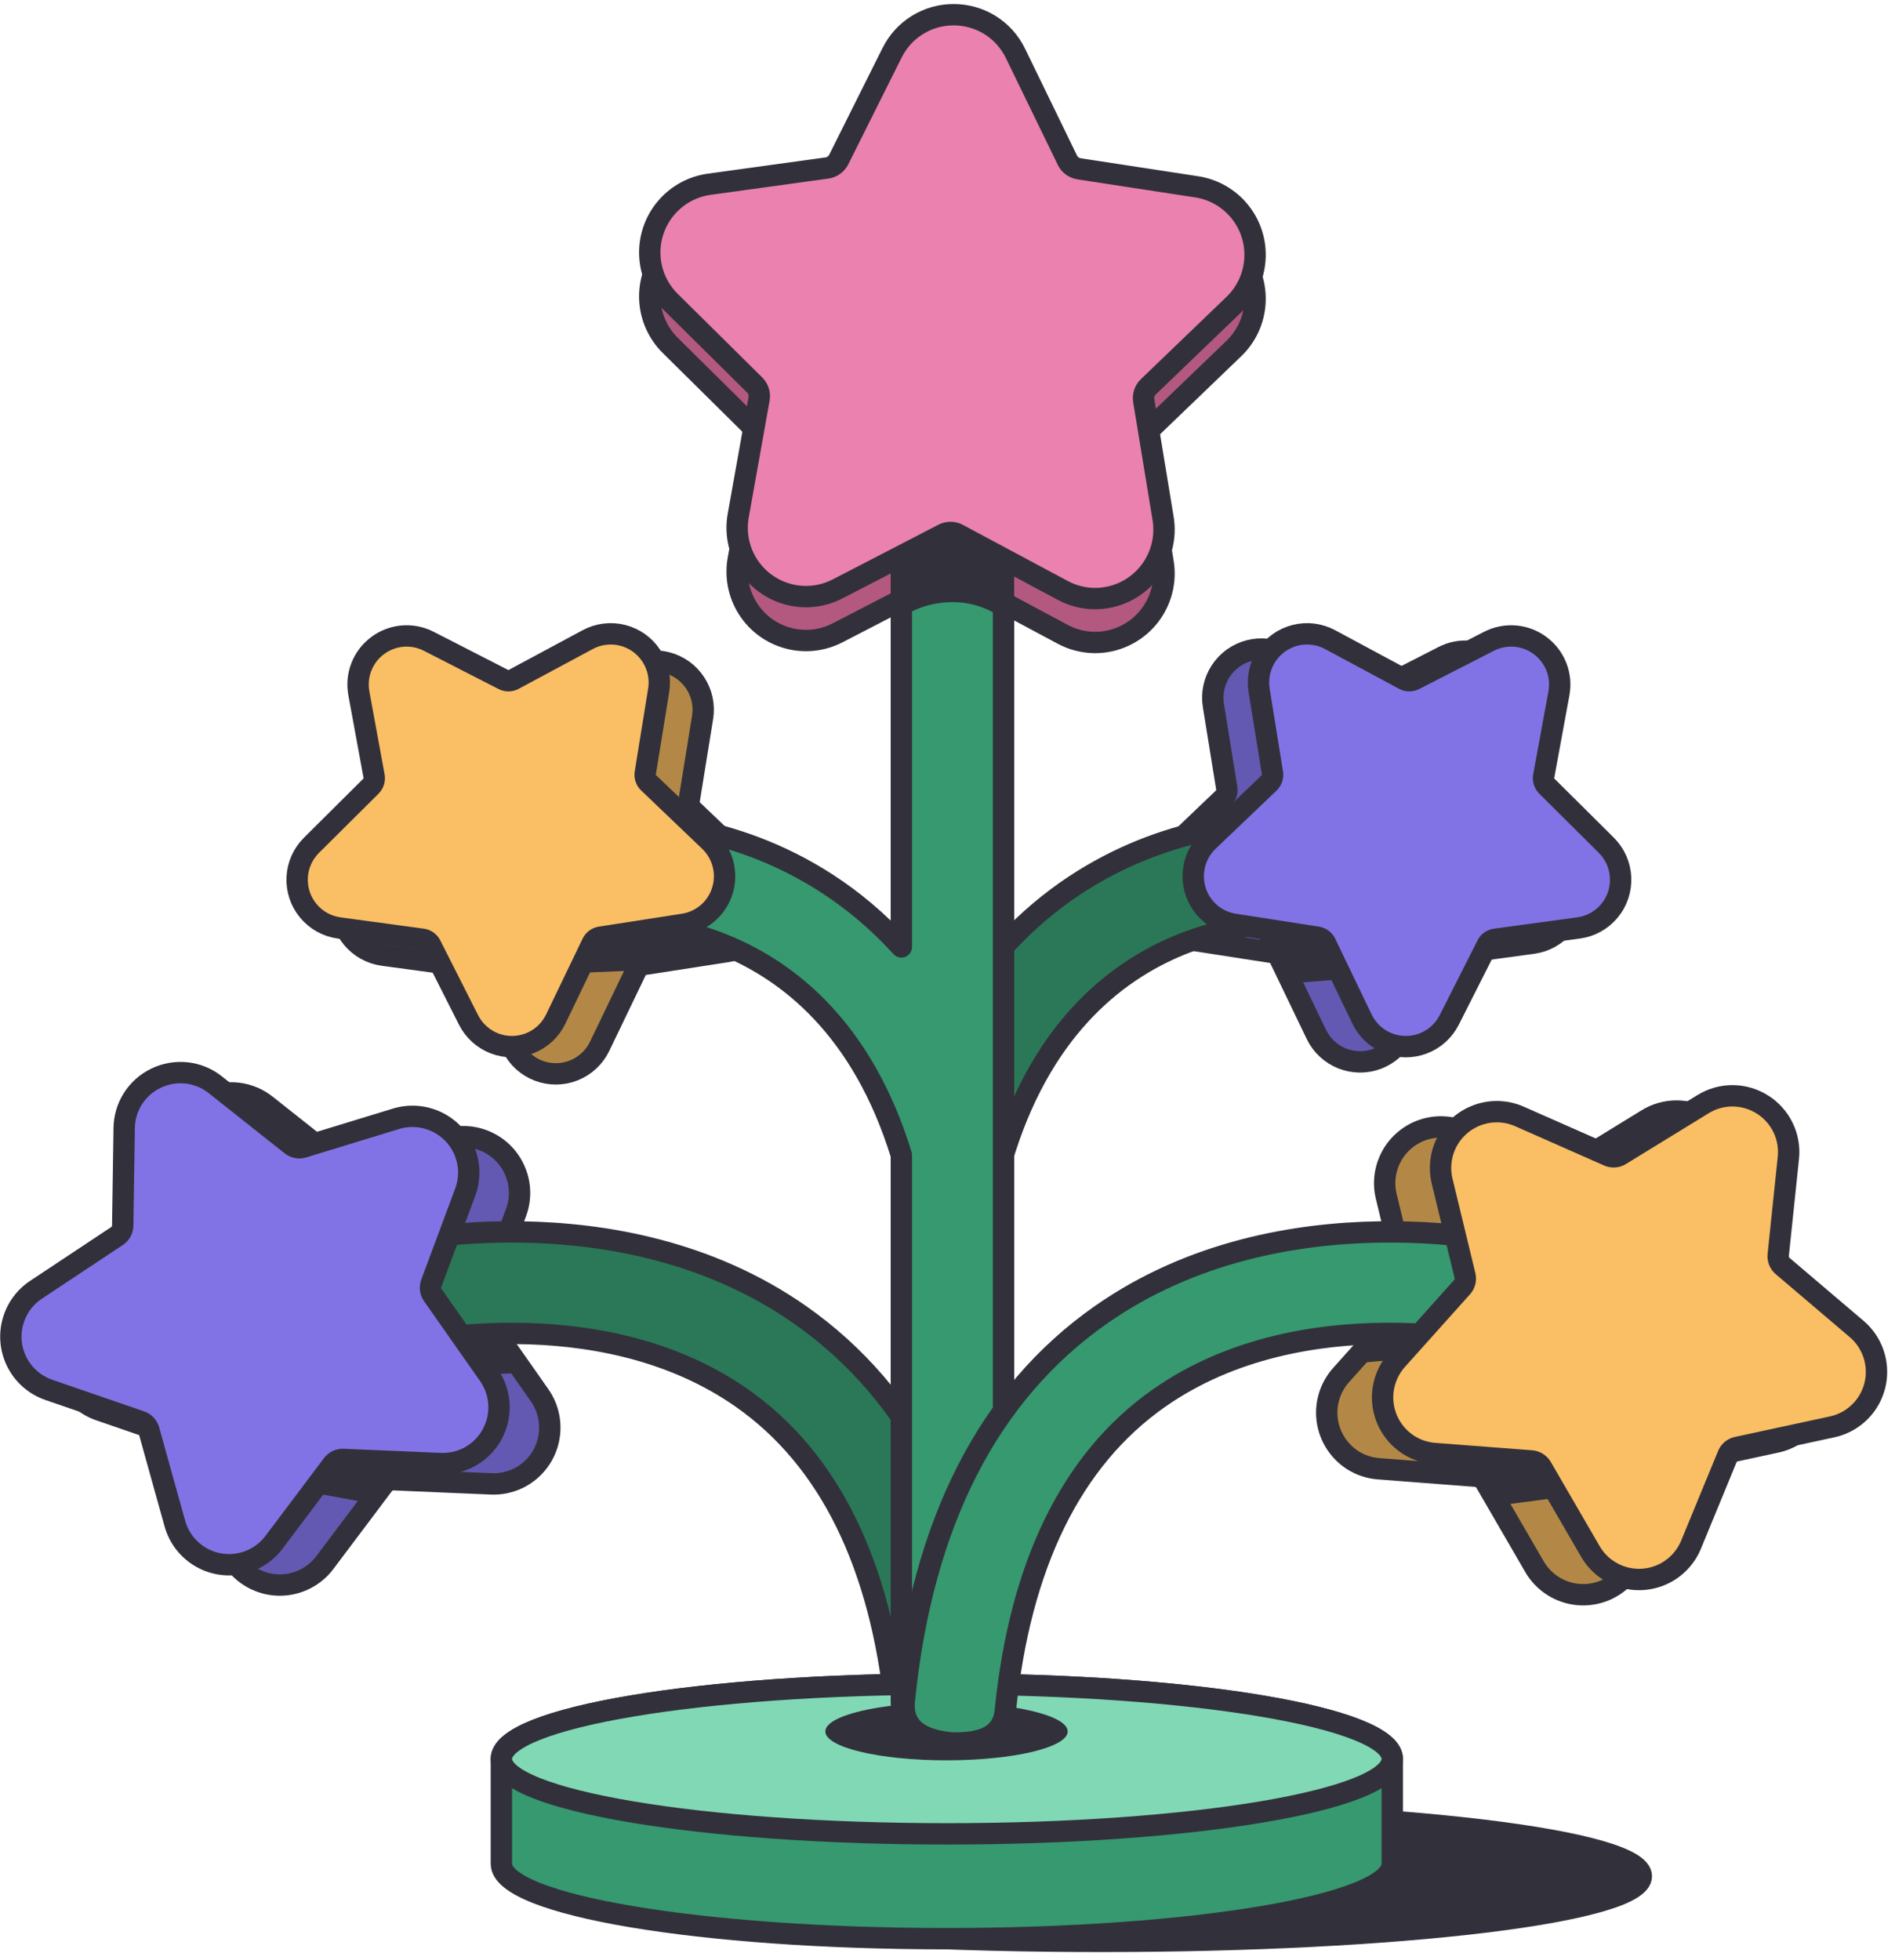 <svg width="88" height="91" viewBox="0 0 88 91" fill="none" xmlns="http://www.w3.org/2000/svg">
	<path d="M50.852 29.827C50.326 29.825 49.807 29.694 49.344 29.444L44.478 26.841V26.841C44.267 26.731 44.016 26.731 43.804 26.841L38.902 29.376C38.191 29.745 37.367 29.834 36.594 29.625C35.821 29.416 35.155 28.925 34.726 28.247C34.298 27.57 34.14 26.757 34.283 25.969L35.254 20.535H35.254C35.288 20.308 35.212 20.078 35.05 19.916L31.124 16.033C30.555 15.472 30.217 14.716 30.177 13.917C30.138 13.119 30.399 12.334 30.91 11.719C31.42 11.103 32.142 10.701 32.935 10.592L38.4 9.838C38.638 9.804 38.844 9.657 38.951 9.443L41.423 4.496H41.424C41.686 3.963 42.093 3.514 42.598 3.2C43.103 2.887 43.686 2.721 44.28 2.722C44.882 2.719 45.473 2.887 45.983 3.207C46.493 3.527 46.901 3.984 47.162 4.527L49.567 9.474L49.566 9.473C49.67 9.689 49.874 9.839 50.111 9.875L55.564 10.71C56.356 10.83 57.074 11.242 57.577 11.866C58.079 12.489 58.329 13.279 58.276 14.078C58.224 14.878 57.874 15.629 57.295 16.182L53.32 20.003C53.156 20.164 53.078 20.393 53.11 20.621L54.006 26.068C54.17 27 53.914 27.957 53.306 28.683C52.697 29.408 51.799 29.827 50.852 29.827Z" fill="#B35980" stroke="#32313B" stroke-width="0.992" stroke-miterlimit="10" stroke-linejoin="round" />
	<path d="M54.19 43.195C53.655 42.792 53.327 42.175 53.291 41.507C53.256 40.839 53.518 40.19 54.007 39.733L56.826 37.04C56.94 36.925 56.994 36.762 56.97 36.602L56.349 32.757C56.257 32.199 56.378 31.627 56.688 31.154C56.998 30.68 57.474 30.341 58.022 30.202C58.571 30.063 59.151 30.135 59.649 30.404L63.081 32.249C63.23 32.329 63.409 32.331 63.559 32.253H63.559L67.017 30.483C67.394 30.287 67.82 30.202 68.243 30.238C68.667 30.275 69.071 30.43 69.41 30.688C69.746 30.939 70.004 31.281 70.156 31.672C70.308 32.064 70.347 32.49 70.268 32.902H70.269L69.564 36.744C69.533 36.911 69.587 37.081 69.706 37.201L72.47 39.948C72.871 40.346 73.109 40.88 73.135 41.444C73.162 42.008 72.976 42.562 72.615 42.995C72.253 43.429 71.742 43.712 71.182 43.788L67.317 44.312C67.157 44.335 67.017 44.432 66.939 44.574H66.939L65.179 48.054C64.925 48.559 64.491 48.951 63.961 49.151C63.432 49.352 62.847 49.346 62.322 49.136C61.797 48.925 61.37 48.525 61.126 48.015L59.435 44.502C59.363 44.35 59.221 44.244 59.055 44.216V44.216L55.203 43.618C54.836 43.563 54.487 43.417 54.19 43.195Z" fill="#6359B3" stroke="#32313B" stroke-width="0.992" stroke-miterlimit="10" stroke-linejoin="round" />
	<path d="M62.821 67.789C62.169 67.372 61.734 66.689 61.633 65.922C61.533 65.154 61.777 64.382 62.3 63.812L65.311 60.451C65.433 60.308 65.48 60.115 65.438 59.933L64.377 55.552C64.221 54.916 64.309 54.245 64.625 53.671C64.94 53.097 65.46 52.663 66.08 52.453C66.7 52.244 67.376 52.276 67.975 52.541L72.1 54.363C72.28 54.441 72.486 54.428 72.653 54.325H72.652L76.484 51.972C76.902 51.712 77.385 51.576 77.876 51.58C78.368 51.584 78.85 51.727 79.263 51.994C79.673 52.254 80.002 52.625 80.212 53.062C80.422 53.501 80.506 53.989 80.452 54.472H80.453L79.983 58.968C79.963 59.163 80.04 59.355 80.189 59.483L83.625 62.404C84.123 62.828 84.445 63.422 84.525 64.071C84.608 64.719 84.442 65.375 84.064 65.908C83.686 66.442 83.121 66.814 82.482 66.951L78.07 67.902C77.887 67.943 77.733 68.067 77.657 68.239L77.657 68.239L75.938 72.411C75.69 73.017 75.224 73.508 74.631 73.787C74.038 74.065 73.363 74.111 72.739 73.915C72.114 73.72 71.585 73.296 71.257 72.73L68.993 68.828C68.895 68.659 68.721 68.548 68.527 68.531V68.532L64.029 68.187C63.6 68.156 63.185 68.019 62.821 67.789Z" fill="#B38847" stroke="#32313B" stroke-width="0.992" stroke-miterlimit="10" stroke-linejoin="round" />
	<path d="M24.05 68.636C23.661 68.821 23.233 68.908 22.803 68.888L18.296 68.696V68.695C18.102 68.69 17.916 68.779 17.799 68.934L15.087 72.539C14.694 73.063 14.118 73.421 13.475 73.541C12.831 73.661 12.166 73.535 11.611 73.188C11.056 72.841 10.651 72.298 10.477 71.667L9.265 67.32L9.266 67.32C9.21 67.141 9.073 66.999 8.896 66.937L4.628 65.468C4.01 65.256 3.493 64.819 3.181 64.245C2.869 63.67 2.783 63 2.941 62.366C3.098 61.731 3.489 61.179 4.034 60.818L7.793 58.325C7.956 58.216 8.055 58.035 8.058 57.839L8.126 53.319H8.126C8.131 52.833 8.271 52.358 8.532 51.948C8.793 51.538 9.163 51.209 9.602 50.999C10.044 50.784 10.539 50.699 11.028 50.753C11.517 50.808 11.98 51.001 12.364 51.308L15.889 54.099H15.888C16.042 54.222 16.245 54.26 16.432 54.203L20.745 52.885C21.371 52.692 22.046 52.741 22.637 53.023C23.228 53.304 23.692 53.797 23.936 54.404C24.182 55.012 24.19 55.689 23.959 56.302L22.385 60.526C22.321 60.702 22.346 60.899 22.449 61.055L25.04 64.749C25.492 65.378 25.642 66.174 25.451 66.924C25.26 67.674 24.747 68.3 24.05 68.636Z" fill="#6359B3" stroke="#32313B" stroke-width="0.992" stroke-miterlimit="10" stroke-linejoin="round" />
	<path d="M43.934 80.918C42.739 80.918 41.714 80.637 41.592 79.422C40.908 72.629 38.507 67.745 34.454 64.905C27.715 60.183 18.527 62.436 18.434 62.46C17.173 62.779 15.891 62.015 15.572 60.754C15.252 59.492 16.015 58.21 17.277 57.891C17.738 57.774 28.671 55.097 37.159 61.045C42.385 64.707 45.455 70.731 46.282 78.95C46.412 80.245 45.468 80.776 44.173 80.906C44.093 80.914 44.013 80.918 43.934 80.918Z" fill="#2A7857" stroke="#32313B" stroke-width="0.992" stroke-miterlimit="10" />
	<path d="M34.785 43.751C34.487 43.973 34.138 44.119 33.77 44.175L29.919 44.772L29.919 44.772C29.753 44.8 29.611 44.906 29.538 45.058L27.848 48.571C27.604 49.081 27.176 49.481 26.651 49.692C26.126 49.902 25.541 49.908 25.012 49.707C24.483 49.507 24.049 49.115 23.795 48.61L22.034 45.13C21.957 44.988 21.817 44.891 21.656 44.868L17.792 44.344C17.232 44.268 16.72 43.986 16.359 43.552C15.997 43.118 15.812 42.564 15.839 42C15.865 41.436 16.102 40.902 16.503 40.504L19.267 37.757C19.387 37.637 19.441 37.467 19.41 37.3L18.705 33.458H18.705C18.627 33.046 18.666 32.62 18.818 32.228C18.97 31.837 19.228 31.495 19.564 31.244C19.902 30.986 20.307 30.831 20.73 30.794C21.154 30.758 21.579 30.843 21.957 31.039L25.415 32.81H25.415C25.565 32.887 25.744 32.886 25.892 32.805L29.324 30.96C29.822 30.692 30.402 30.619 30.951 30.758C31.499 30.897 31.976 31.236 32.285 31.709C32.596 32.183 32.717 32.755 32.625 33.313L32.004 37.158C31.98 37.319 32.033 37.481 32.148 37.596L34.967 40.289C35.456 40.746 35.718 41.395 35.682 42.063C35.648 42.73 35.319 43.348 34.785 43.751Z" fill="#B38847" stroke="#32313B" stroke-width="0.992" stroke-miterlimit="10" stroke-linejoin="round" />
	<path d="M51.125 90.128C64.985 90.128 76.221 88.774 76.221 87.103C76.221 85.433 64.985 84.079 51.125 84.079C37.265 84.079 26.029 85.433 26.029 87.103C26.029 88.774 37.265 90.128 51.125 90.128Z" fill="#32313B" stroke="#32313B" stroke-width="0.992" stroke-miterlimit="10" stroke-linejoin="round" />
	<path d="M64.654 81.658C64.654 79.738 55.393 78.182 43.969 78.182C32.545 78.182 23.283 79.738 23.283 81.658C23.283 82.606 23.283 85.578 23.283 86.526C23.283 88.445 32.545 90.002 43.969 90.002C55.393 90.002 64.654 88.446 64.654 86.526C64.654 85.578 64.654 82.606 64.654 81.658Z" fill="#36996F" stroke="#32313B" stroke-width="0.992" stroke-miterlimit="10" stroke-linejoin="round" />
	<path d="M43.969 85.136C55.393 85.136 64.654 83.579 64.654 81.659C64.654 79.738 55.393 78.182 43.969 78.182C32.544 78.182 23.283 79.738 23.283 81.659C23.283 83.579 32.544 85.136 43.969 85.136Z" fill="#81D8B4" stroke="#32313B" stroke-width="0.992" stroke-miterlimit="10" stroke-linejoin="round" />
	<path d="M44.223 55.636C44.002 55.636 43.778 55.605 43.556 55.541C42.298 55.172 41.577 53.855 41.945 52.597C44.369 44.305 49.483 40.812 53.345 39.341C57.525 37.75 61.162 38.161 61.315 38.179C62.616 38.335 63.544 39.516 63.389 40.817C63.233 42.114 62.058 43.041 60.762 42.892C60.303 42.842 50.021 41.885 46.499 53.929C46.196 54.964 45.249 55.636 44.223 55.636Z" fill="#2A7857" stroke="#32313B" stroke-width="0.992" stroke-miterlimit="10" />
	<path d="M43.954 81.722C47.062 81.722 49.581 81.122 49.581 80.382C49.581 79.642 47.062 79.041 43.954 79.041C40.846 79.041 38.327 79.642 38.327 80.382C38.327 81.122 40.846 81.722 43.954 81.722Z" fill="#32313B" />
	<path d="M46.602 53.305V26.053C46.602 24.743 45.54 23.68 44.229 23.68C42.919 23.68 41.857 24.743 41.857 26.053V43.96C39.657 41.535 37.198 40.143 35.106 39.347C30.926 37.755 27.289 38.166 27.136 38.184C25.84 38.34 24.92 39.512 25.067 40.809C25.215 42.105 26.39 43.038 27.687 42.898C28.121 42.851 38.245 41.895 41.857 53.622V78.967C41.857 80.277 42.919 79.877 44.229 79.877C45.54 79.877 46.602 80.277 46.602 78.967V53.311C46.602 53.309 46.602 53.307 46.602 53.305Z" fill="#36996F" stroke="#32313B" stroke-width="0.992" stroke-miterlimit="10" stroke-linejoin="round" />
	<path d="M50.852 27.789C50.326 27.787 49.807 27.655 49.344 27.405L44.478 24.803V24.802C44.267 24.692 44.016 24.692 43.804 24.802L38.902 27.337C38.191 27.706 37.367 27.795 36.594 27.586C35.821 27.378 35.155 26.886 34.726 26.209C34.298 25.532 34.14 24.719 34.283 23.931L35.254 18.496H35.254C35.288 18.27 35.212 18.04 35.05 17.878L31.124 13.995C30.555 13.433 30.217 12.678 30.177 11.879C30.138 11.081 30.399 10.296 30.91 9.681C31.42 9.065 32.142 8.663 32.935 8.554L38.4 7.8C38.638 7.766 38.844 7.618 38.951 7.404L41.423 2.458H41.424C41.686 1.924 42.093 1.475 42.598 1.162C43.103 0.848 43.686 0.682 44.28 0.683C44.882 0.681 45.473 0.849 45.983 1.168C46.493 1.488 46.901 1.946 47.162 2.489L49.567 7.435L49.566 7.435C49.67 7.651 49.874 7.801 50.111 7.837L55.564 8.672C56.356 8.791 57.074 9.203 57.577 9.828C58.079 10.451 58.329 11.241 58.276 12.04C58.224 12.839 57.874 13.59 57.295 14.143L53.32 17.964C53.156 18.126 53.078 18.355 53.11 18.582L54.006 24.029C54.17 24.962 53.914 25.919 53.306 26.644C52.697 27.37 51.799 27.788 50.852 27.789Z" fill="#EB81AF" stroke="#32313B" stroke-width="0.992" stroke-miterlimit="10" stroke-linejoin="round" />
	<path d="M32.746 42.487C32.448 42.71 32.1 42.855 31.732 42.911L27.881 43.509H27.88C27.714 43.537 27.572 43.643 27.5 43.795L25.809 47.307C25.565 47.818 25.138 48.218 24.613 48.428C24.088 48.639 23.503 48.645 22.974 48.444C22.445 48.243 22.01 47.852 21.756 47.346L19.996 43.867H19.996C19.919 43.724 19.778 43.627 19.618 43.605L15.753 43.081C15.193 43.005 14.682 42.722 14.32 42.288C13.959 41.855 13.773 41.301 13.8 40.736C13.826 40.172 14.064 39.639 14.465 39.241L17.229 36.494C17.349 36.374 17.402 36.203 17.372 36.037L16.666 32.195H16.667C16.588 31.782 16.628 31.356 16.779 30.965C16.931 30.573 17.19 30.232 17.525 29.98C17.864 29.723 18.269 29.567 18.692 29.531C19.116 29.494 19.541 29.58 19.919 29.775L23.377 31.546H23.376C23.527 31.624 23.705 31.622 23.854 31.541L27.286 29.697C27.784 29.428 28.364 29.355 28.913 29.494C29.461 29.633 29.938 29.972 30.247 30.446C30.558 30.919 30.679 31.491 30.587 32.05L29.965 35.894C29.942 36.055 29.995 36.217 30.11 36.332L32.929 39.026C33.417 39.482 33.679 40.131 33.644 40.799C33.609 41.467 33.281 42.085 32.746 42.487Z" fill="#FABE64" stroke="#32313B" stroke-width="0.992" stroke-miterlimit="10" stroke-linejoin="round" />
	<path d="M21.691 67.693C21.303 67.878 20.874 67.965 20.444 67.945L15.937 67.753V67.752C15.743 67.746 15.557 67.835 15.44 67.991L12.728 71.596C12.335 72.12 11.759 72.477 11.116 72.597C10.473 72.718 9.807 72.592 9.252 72.245C8.697 71.897 8.292 71.355 8.118 70.723L6.907 66.376L6.907 66.376C6.851 66.197 6.714 66.056 6.537 65.993L2.269 64.525C1.651 64.312 1.134 63.876 0.822 63.301C0.51 62.727 0.424 62.057 0.582 61.422C0.74 60.788 1.13 60.236 1.675 59.875L5.434 57.382C5.597 57.273 5.696 57.092 5.699 56.896L5.767 52.376H5.767C5.772 51.89 5.912 51.415 6.173 51.005C6.434 50.595 6.805 50.266 7.243 50.056C7.685 49.841 8.18 49.756 8.669 49.81C9.158 49.864 9.621 50.057 10.005 50.365L13.53 53.156H13.529C13.683 53.278 13.886 53.317 14.073 53.26L18.386 51.941C19.012 51.749 19.687 51.798 20.278 52.079C20.869 52.361 21.333 52.853 21.578 53.461C21.823 54.069 21.831 54.745 21.6 55.358L20.026 59.582C19.962 59.758 19.987 59.955 20.09 60.112L22.681 63.806C23.133 64.435 23.283 65.231 23.092 65.981C22.901 66.73 22.388 67.357 21.691 67.693Z" fill="#8173E6" stroke="#32313B" stroke-width="0.992" stroke-miterlimit="10" stroke-linejoin="round" />
	<path d="M56.312 42.487C55.778 42.085 55.45 41.467 55.414 40.799C55.379 40.131 55.641 39.483 56.129 39.026L58.949 36.333C59.063 36.218 59.116 36.055 59.092 35.895L58.471 32.05C58.38 31.492 58.501 30.919 58.811 30.446C59.12 29.972 59.597 29.633 60.145 29.494C60.694 29.355 61.274 29.428 61.772 29.697L65.204 31.541C65.353 31.622 65.531 31.623 65.682 31.546H65.681L69.139 29.775C69.517 29.58 69.942 29.495 70.366 29.531C70.789 29.567 71.194 29.723 71.533 29.98C71.868 30.232 72.127 30.573 72.279 30.965C72.43 31.356 72.47 31.782 72.391 32.195H72.392L71.686 36.037C71.656 36.203 71.71 36.374 71.829 36.494L74.593 39.24C74.994 39.638 75.232 40.172 75.257 40.736C75.284 41.3 75.099 41.854 74.737 42.288C74.376 42.722 73.865 43.005 73.305 43.08L69.44 43.605C69.279 43.627 69.139 43.724 69.062 43.867H69.062L67.302 47.346C67.048 47.852 66.614 48.243 66.084 48.444C65.555 48.644 64.97 48.639 64.445 48.428C63.92 48.218 63.493 47.818 63.248 47.307L61.558 43.794C61.485 43.643 61.344 43.536 61.178 43.508V43.509L57.326 42.911C56.959 42.855 56.61 42.709 56.312 42.487Z" fill="#8173E6" stroke="#32313B" stroke-width="0.992" stroke-miterlimit="10" stroke-linejoin="round" />
	<path d="M44.343 80.918C45.538 80.918 46.562 80.637 46.685 79.422C47.368 72.629 49.77 67.745 53.823 64.905C60.561 60.183 69.75 62.436 69.842 62.46C71.104 62.779 72.386 62.015 72.705 60.754C73.025 59.492 72.261 58.21 70.999 57.891C70.538 57.774 59.606 55.097 51.118 61.045C45.891 64.707 42.822 70.731 41.995 78.95C41.865 80.245 42.809 80.776 44.104 80.906C44.184 80.914 44.264 80.918 44.343 80.918Z" fill="#36996F" stroke="#32313B" stroke-width="0.992" stroke-miterlimit="10" />
	<path d="M65.415 67.081C64.763 66.665 64.328 65.982 64.227 65.215C64.127 64.447 64.371 63.675 64.894 63.104L67.906 59.743C68.028 59.601 68.075 59.408 68.032 59.225L66.972 54.845C66.816 54.209 66.904 53.537 67.219 52.964C67.534 52.389 68.054 51.955 68.674 51.746C69.294 51.536 69.971 51.568 70.569 51.834L74.695 53.655C74.874 53.734 75.08 53.72 75.247 53.617H75.246L79.078 51.265C79.496 51.005 79.979 50.868 80.471 50.872C80.963 50.876 81.444 51.02 81.858 51.286C82.267 51.546 82.596 51.917 82.806 52.355C83.017 52.793 83.1 53.282 83.047 53.765H83.047L82.577 58.261C82.557 58.456 82.634 58.648 82.783 58.775L86.219 61.697C86.717 62.12 87.039 62.715 87.12 63.363C87.202 64.012 87.037 64.668 86.659 65.201C86.281 65.734 85.716 66.106 85.076 66.243L80.664 67.195C80.481 67.235 80.328 67.36 80.251 67.531L80.251 67.531L78.532 71.703C78.284 72.309 77.818 72.8 77.226 73.079C76.632 73.358 75.957 73.404 75.333 73.208C74.708 73.013 74.179 72.589 73.852 72.022L71.587 68.12C71.489 67.951 71.315 67.841 71.121 67.824V67.824L66.624 67.48C66.194 67.448 65.779 67.311 65.415 67.081Z" fill="#FABE64" stroke="#32313B" stroke-width="0.992" stroke-miterlimit="10" stroke-linejoin="round" />
	<path d="M42.025 28.578C42.025 28.578 42.859 27.953 44.249 27.953C45.638 27.953 46.507 28.682 46.507 28.682L46.611 26.043C46.611 26.043 45.429 24.792 44.075 24.792C42.72 24.792 41.748 26.251 41.748 26.251L42.025 28.578Z" fill="#32313B" />
	<path d="M58.19 43.223L60.076 45.639L62.315 45.462L61.176 43.498L58.19 43.223Z" fill="#32313B" />
	<path d="M27.225 45.151L29.541 45.054L33.352 43.972L30.76 43.088L27.814 43.324L27.225 45.151Z" fill="#32313B" />
	<path d="M14.64 69.323L17.152 69.779L18.294 68.294L15.447 67.989L14.64 69.323Z" fill="#32313B" />
	<path d="M68.451 67.834L69.593 69.889L72.219 69.546L71.115 67.821L68.451 67.834Z" fill="#32313B" />
	<path d="M63.093 63.277L64.897 63.112L65.606 62.364L63.893 61.907L63.093 63.277Z" fill="#32313B" />
	<path d="M21.379 62.241L22.69 63.802L24.462 63.725L23.206 62.127L21.379 62.241Z" fill="#32313B" />
</svg>
